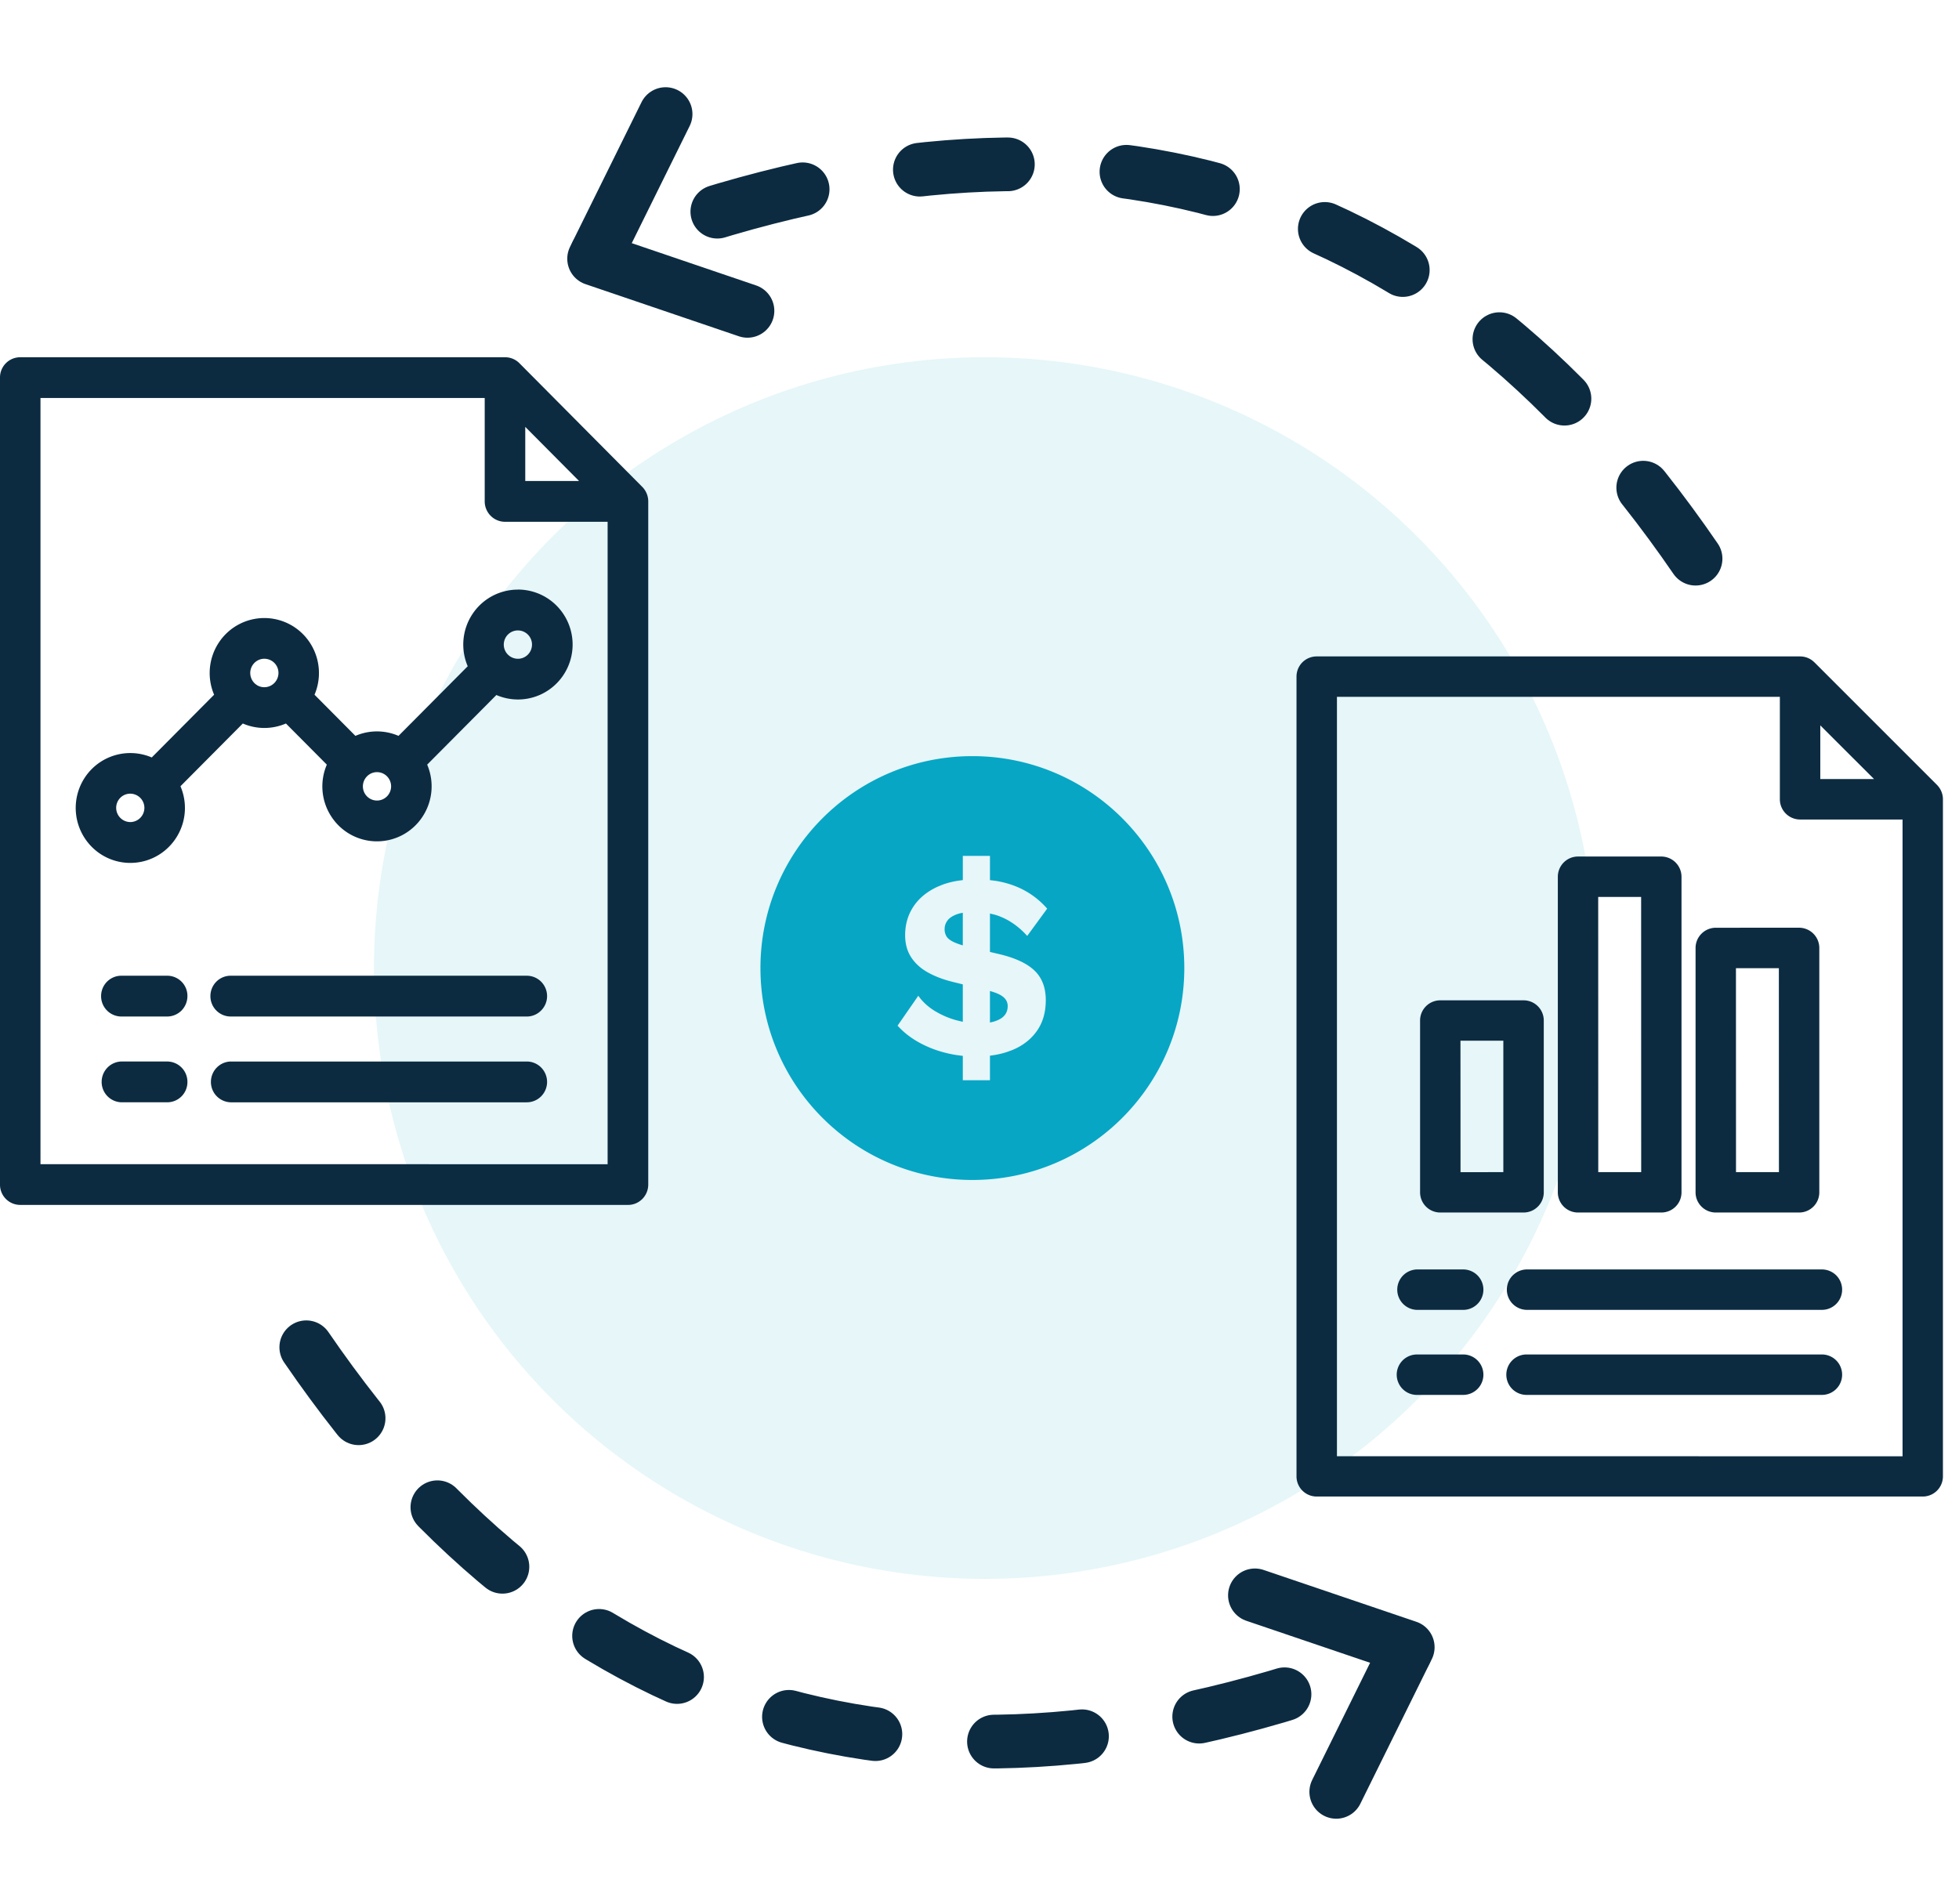 <svg width="143" height="139" viewBox="0 0 143 139" xmlns="http://www.w3.org/2000/svg">
    <g transform="translate(0 2)" fill="none" fill-rule="evenodd">
        <circle fill="#07A6C5" opacity=".1" cx="71.89" cy="68.67" r="44.59"/>
        <path d="M70.98 53.2c8.544 0 15.47 6.926 15.47 15.47s-6.926 15.47-15.47 15.47-15.47-6.926-15.47-15.47S62.436 53.2 70.98 53.2zm1.283 7.28h-1.981v1.77l-.337.043c-.41.065-.792.161-1.143.29l-.342.14c-.774.352-1.366.834-1.775 1.447-.409.612-.613 1.313-.613 2.102 0 .622.145 1.156.435 1.604.29.448.696.818 1.218 1.11.434.242.922.442 1.464.598l.331.09.761.186v2.73l-.073-.013-.421-.104a6.075 6.075 0 0 1-1.573-.686 4.09 4.09 0 0 1-1.022-.885l-.16-.21-1.512 2.183c.405.452.9.846 1.484 1.181a7.967 7.967 0 0 0 1.96.788c.29.075.586.136.888.182l.43.055v1.779h1.981v-1.792l.384-.057c.292-.052.57-.12.838-.207l.392-.142c.765-.311 1.367-.774 1.805-1.39.438-.615.657-1.368.657-2.259 0-.922-.28-1.646-.837-2.172-.511-.483-1.29-.86-2.338-1.134l-.293-.071-.608-.142V64.69l.336.08c.116.033.228.07.338.11l.323.137c.539.254 1.038.61 1.498 1.069l.226.238 1.456-1.991a5.968 5.968 0 0 0-2.22-1.599 6.816 6.816 0 0 0-1.596-.438l-.36-.044V60.48zm0 9.868.049.012c.327.093.584.197.773.313l.128.09c.23.182.345.41.345.681 0 .42-.187.737-.563.949a2.292 2.292 0 0 1-.67.238l-.062.011v-2.294zm-1.982-5.714v2.381l-.017-.006a4.565 4.565 0 0 1-.622-.226c-.271-.127-.454-.267-.548-.421a.997.997 0 0 1-.14-.529c0-.243.073-.459.221-.647.148-.188.379-.337.694-.448.063-.023.13-.043.2-.06l.212-.044z" fill="#07A6C5"/>
        <g stroke="#0C2B41" stroke-linecap="round" stroke-linejoin="round" stroke-width="3.92">
            <path d="M123.77 38.784C104.35 10.451 77.614 3.03 43.561 16.52" stroke-dasharray="6.44,8.68"/>
            <path d="m48.586 6.328-5.218 10.559 11.195 3.806"/>
            <g>
                <path d="M22.357 96.353c19.42 28.333 46.157 35.755 80.21 22.265" stroke-dasharray="6.44,8.68"/>
                <path d="m97.542 128.81 5.218-10.56-11.155-3.786"/>
            </g>
        </g>
        <path d="M47.32 84.469v-49.87a1.51 1.51 0 0 0-.433-1.052l-8.972-9.032a1.466 1.466 0 0 0-1.046-.435H1.478A1.476 1.476 0 0 0 0 25.571V84.47a1.476 1.476 0 0 0 1.478 1.491h44.36c.394.004.77-.154 1.05-.435.28-.28.432-.66.432-1.056zm-8.978-55.306 3.926 3.95h-3.926v-3.95zM2.955 82.987V27.055h32.427V34.6c0 .823.665 1.491 1.482 1.491h7.49v46.9l-41.4-.004zm36.98-12.27c0 .396-.157.775-.436 1.052a1.462 1.462 0 0 1-1.046.439H16.836a1.485 1.485 0 0 1-1.477-1.491c0-.822.66-1.487 1.477-1.487h21.617c.394 0 .77.158 1.046.434.28.282.436.66.436 1.053zm-26.25 0h-.004c0 .396-.157.775-.432 1.056-.28.277-.656.435-1.05.435h-3.34a1.485 1.485 0 0 1-1.479-1.491c0-.822.66-1.487 1.478-1.487H12.2a1.475 1.475 0 0 1 1.482 1.487h.004zm0 6.263h-.004A1.475 1.475 0 0 1 12.2 78.47h-3.34a1.485 1.485 0 0 1-1.44-1.487c0-.81.639-1.47 1.44-1.491h3.34c.394 0 .77.158 1.046.434.28.277.436.657.436 1.053h.004zm26.25 0c0 .396-.157.775-.432 1.052a1.48 1.48 0 0 1-1.05.439H16.836a1.485 1.485 0 0 1-1.44-1.487c0-.81.64-1.47 1.44-1.491h21.617c.817 0 1.478.665 1.482 1.487zm-2.13-35.937a3.978 3.978 0 0 0-3.329 1.802 4.027 4.027 0 0 0-.334 3.792L29.09 51.72a3.96 3.96 0 0 0-3.146 0l-2.985-3.004a4.038 4.038 0 0 0-.335-3.792 3.977 3.977 0 0 0-3.328-1.806 3.979 3.979 0 0 0-3.332 1.806 4.038 4.038 0 0 0-.335 3.792l-4.552 4.58a3.975 3.975 0 0 0-4.87 1.444 4.033 4.033 0 0 0 .492 5.083 3.966 3.966 0 0 0 5.056.477 4.024 4.024 0 0 0 1.418-4.903l4.552-4.58a3.96 3.96 0 0 0 3.146 0l2.986 3.003a4.025 4.025 0 0 0 .33 3.792 3.971 3.971 0 0 0 6.66 0 4.026 4.026 0 0 0 .335-3.792l5.052-5.083c1.1.477 2.358.43 3.421-.128a4.012 4.012 0 0 0 2.062-2.748 4.028 4.028 0 0 0-.817-3.344 3.982 3.982 0 0 0-3.095-1.478v.004zM9.506 58.013a1.04 1.04 0 0 1-.728-1.768 1.021 1.021 0 0 1 1.122-.226c.386.158.64.537.64.954a1.038 1.038 0 0 1-1.034 1.04zm8.761-10.882c0-.345.17-.664.45-.86.283-.196.643-.234.96-.107.322.128.555.405.627.742.072.336-.025.686-.262.937l-.043.043.005-.005a1.025 1.025 0 0 1-1.114.205 1.045 1.045 0 0 1-.622-.955zm9.253 9.31a1.03 1.03 0 0 1-.953-.64 1.042 1.042 0 0 1 .224-1.128 1.02 1.02 0 0 1 1.123-.226c.385.162.635.537.635.958 0 .571-.462 1.036-1.03 1.036zm10.285-10.35c-.415 0-.792-.25-.953-.638a1.042 1.042 0 0 1 .225-1.13 1.03 1.03 0 0 1 1.757.729c0 .575-.457 1.04-1.029 1.04z" fill="#0C2B41" fill-rule="nonzero"/>
        <path d="M131.397 45.92c.393 0 .769.152 1.043.43h.004l8.953 8.953c.274.28.43.655.43 1.043v49.43c0 .815-.658 1.474-1.473 1.474h-44.24a1.472 1.472 0 0 1-1.474-1.474V47.398c0-.393.152-.769.43-1.047.275-.275.651-.431 1.044-.431zm-1.474 2.949H97.592v55.438l41.288.005V57.826h-7.48a1.48 1.48 0 0 1-1.477-1.478v-7.48zm3.07 48.01a1.475 1.475 0 0 1 0 2.952h-21.561a1.476 1.476 0 0 1 0-2.952h21.562zm-26.186 0a1.475 1.475 0 0 1 0 2.952h-3.336a1.468 1.468 0 0 1-1.069-.418 1.487 1.487 0 0 1-.447-1.055c0-.402.164-.782.447-1.06a1.485 1.485 0 0 1 1.069-.418h3.336zm0-6.207a1.476 1.476 0 0 1 0 2.952h-3.336a1.476 1.476 0 0 1 0-2.952h3.336zm26.187 0c.388 0 .764.156 1.043.43a1.477 1.477 0 0 1-1.043 2.521h-21.562a1.476 1.476 0 0 1 0-2.951h21.562zm-21.778-19.646c.815 0 1.474.659 1.474 1.474v12.543c0 .815-.66 1.473-1.474 1.473h-6.081a1.473 1.473 0 0 1-1.474-1.473V72.5c0-.815.659-1.474 1.474-1.474zm20.114-5.3a1.479 1.479 0 0 1 1.473 1.479v17.838c0 .815-.658 1.473-1.473 1.473h-6.086c-.81 0-1.474-.658-1.474-1.473V67.205c0-.815.663-1.474 1.474-1.478zm-10.064-5.198a1.48 1.48 0 0 1 1.478 1.478v23.037c0 .815-.658 1.473-1.473 1.473h-6.082a1.472 1.472 0 0 1-1.473-1.473V62.006c0-.815.658-1.478 1.473-1.478zm-11.528 13.446h-3.13l.005 9.598 3.125-.004v-9.594zm20.113-5.295h-3.133l.004 14.89h3.134l-.005-14.89zm-10.054-5.2h-3.134l.005 20.09h3.133l-.004-20.09zm13.078-12.525v3.919h3.923l-3.923-3.919z" fill="#0C2B41"/>
    </g>
</svg>
